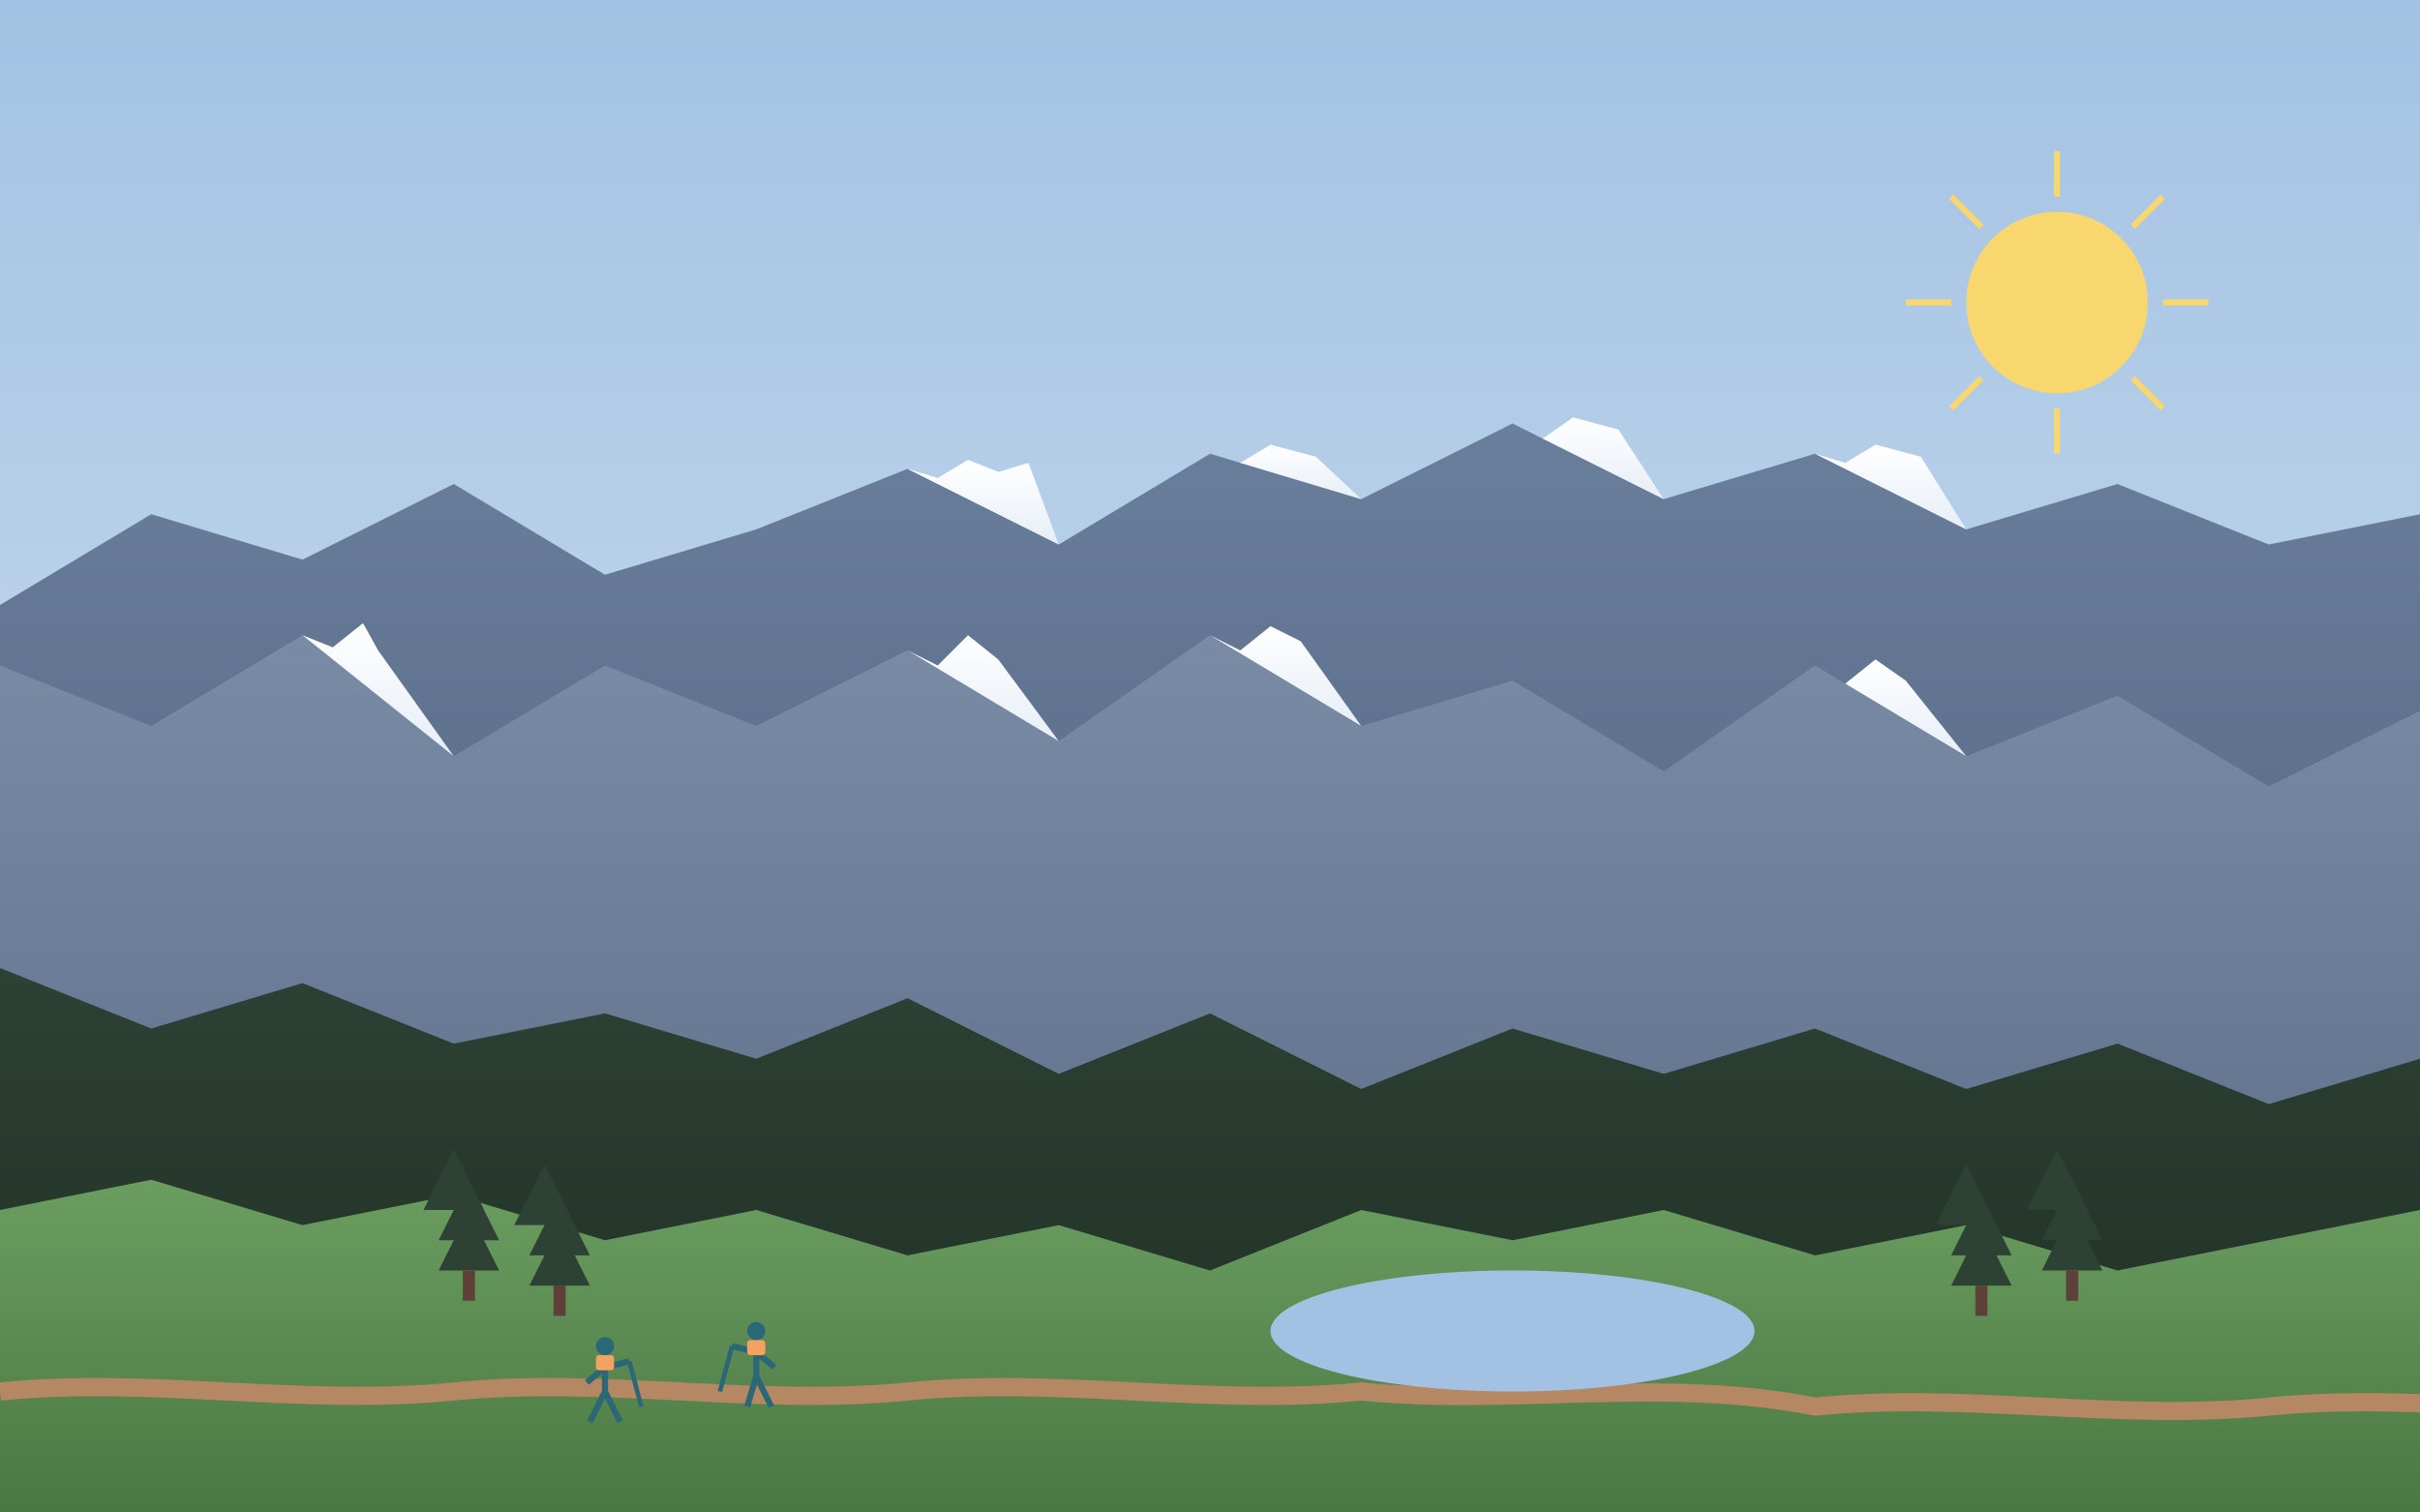 <svg width="800" height="500" viewBox="0 0 800 500" xmlns="http://www.w3.org/2000/svg">
  <rect x="0" y="0" width="800" height="500" fill="#333333" stroke="none"/>
  <!-- Mountain landscape with hiking trail -->
  <defs>
    <linearGradient id="skyGradient" x1="0%" y1="0%" x2="0%" y2="100%">
      <stop offset="0%" stop-color="#a3c2e3" />
      <stop offset="100%" stop-color="#d9e7f2" />
    </linearGradient>
    <linearGradient id="mountainGradient1" x1="0%" y1="0%" x2="0%" y2="100%">
      <stop offset="0%" stop-color="#6a7f9c" />
      <stop offset="100%" stop-color="#465672" />
    </linearGradient>
    <linearGradient id="mountainGradient2" x1="0%" y1="0%" x2="0%" y2="100%">
      <stop offset="0%" stop-color="#7a8ca5" />
      <stop offset="100%" stop-color="#536480" />
    </linearGradient>
    <linearGradient id="snowGradient" x1="0%" y1="0%" x2="0%" y2="100%">
      <stop offset="0%" stop-color="#ffffff" />
      <stop offset="100%" stop-color="#e6eef7" />
    </linearGradient>
    <linearGradient id="forestGradient" x1="0%" y1="0%" x2="0%" y2="100%">
      <stop offset="0%" stop-color="#2d4134" />
      <stop offset="100%" stop-color="#1e2c23" />
    </linearGradient>
    <linearGradient id="meadowGradient" x1="0%" y1="0%" x2="0%" y2="100%">
      <stop offset="0%" stop-color="#6b9d60" />
      <stop offset="100%" stop-color="#4a7843" />
    </linearGradient>
  </defs>

  <!-- Sky background -->
  <rect width="800" height="500" fill="url(#skyGradient)" />
  
  <!-- Distant mountains -->
  <path d="M0,200 L50,170 L100,185 L150,160 L200,190 L250,175 L300,155 L350,180 L400,150 L450,165 L500,140 L550,165 L600,150 L650,175 L700,160 L750,180 L800,170 L800,500 L0,500 Z" 
        fill="url(#mountainGradient1)" />
  
  <!-- Snow caps on distant mountains -->
  <path d="M300,155 L310,158 L320,152 L330,156 L340,153 L350,180" fill="url(#snowGradient)" />
  <path d="M400,150 L410,153 L420,147 L435,151 L450,165" fill="url(#snowGradient)" />
  <path d="M500,140 L510,145 L520,138 L535,142 L550,165" fill="url(#snowGradient)" />
  <path d="M600,150 L610,153 L620,147 L635,151 L650,175" fill="url(#snowGradient)" />
  
  <!-- Mid-range mountains -->
  <path d="M-50,250 L0,220 L50,240 L100,210 L150,250 L200,220 L250,240 L300,215 L350,245 L400,210 L450,240 L500,225 L550,255 L600,220 L650,250 L700,230 L750,260 L800,235 L850,265 L800,500 L0,500 Z" 
        fill="url(#mountainGradient2)" />
  
  <!-- Snow on mid-range peaks -->
  <path d="M100,210 L110,214 L120,206 L125,215 L150,250" fill="url(#snowGradient)" />
  <path d="M300,215 L310,220 L320,210 L330,218 L350,245" fill="url(#snowGradient)" />
  <path d="M400,210 L410,215 L420,207 L430,212 L450,240" fill="url(#snowGradient)" />
  <path d="M600,220 L610,226 L620,218 L630,225 L650,250" fill="url(#snowGradient)" />
  
  <!-- Forested mountainside -->
  <path d="M0,500 L0,320 L50,340 L100,325 L150,345 L200,335 L250,350 L300,330 L350,355 L400,335 L450,360 L500,340 L550,355 L600,340 L650,360 L700,345 L750,365 L800,350 L800,500 Z" 
        fill="url(#forestGradient)" />
  
  <!-- Alpine meadow -->
  <path d="M0,500 L0,400 L50,390 L100,405 L150,395 L200,410 L250,400 L300,415 L350,405 L400,420 L450,400 L500,410 L550,400 L600,415 L650,405 L700,420 L750,410 L800,400 L800,500 Z" 
        fill="url(#meadowGradient)" />
  
  <!-- Hiking trail -->
  <path d="M0,460 C50,455 100,465 150,460 C200,455 250,465 300,460 C350,455 400,465 450,460 C500,465 550,455 600,465 C650,460 700,470 750,465 C800,460 850,470 900,465" 
        stroke="#b58863" stroke-width="6" fill="none" />
  
  <!-- Hikers on the trail -->
  <g transform="translate(200, 460)">
    <!-- Hiker 1 -->
    <circle cx="0" cy="-15" r="3" fill="#2b6777" />
    <line x1="0" y1="-12" x2="0" y2="0" stroke="#2b6777" stroke-width="2" />
    <line x1="0" y1="0" x2="-5" y2="10" stroke="#2b6777" stroke-width="2" />
    <line x1="0" y1="0" x2="5" y2="10" stroke="#2b6777" stroke-width="2" />
    <line x1="0" y1="-8" x2="-6" y2="-3" stroke="#2b6777" stroke-width="2" />
    <line x1="0" y1="-8" x2="8" y2="-10" stroke="#2b6777" stroke-width="2" />
    <line x1="8" y1="-10" x2="12" y2="5" stroke="#2b6777" stroke-width="1.5" />
    <rect x="-3" y="-12" width="6" height="5" rx="1" fill="#f4a261" />
  </g>
  
  <g transform="translate(250, 455)">
    <!-- Hiker 2 -->
    <circle cx="0" cy="-15" r="3" fill="#2b6777" />
    <line x1="0" y1="-12" x2="0" y2="0" stroke="#2b6777" stroke-width="2" />
    <line x1="0" y1="0" x2="5" y2="10" stroke="#2b6777" stroke-width="2" />
    <line x1="0" y1="0" x2="-3" y2="10" stroke="#2b6777" stroke-width="2" />
    <line x1="0" y1="-8" x2="6" y2="-3" stroke="#2b6777" stroke-width="2" />
    <line x1="0" y1="-8" x2="-8" y2="-10" stroke="#2b6777" stroke-width="2" />
    <line x1="-8" y1="-10" x2="-12" y2="5" stroke="#2b6777" stroke-width="1.5" />
    <rect x="-3" y="-12" width="6" height="5" rx="1" fill="#f4a261" />
  </g>
  
  <!-- Alpine lake -->
  <ellipse cx="500" cy="440" rx="80" ry="20" fill="#a3c2e3" />
  
  <!-- Pine trees scattered throughout -->
  <g fill="#2d4134">
    <path d="M150,380 L140,400 L160,400 Z" />
    <path d="M155,390 L145,410 L165,410 Z" />
    <path d="M155,400 L145,420 L165,420 Z" />
    <rect x="153" y="420" width="4" height="10" fill="#5d4037" />
    
    <path d="M180,385 L170,405 L190,405 Z" />
    <path d="M185,395 L175,415 L195,415 Z" />
    <path d="M185,405 L175,425 L195,425 Z" />
    <rect x="183" y="425" width="4" height="10" fill="#5d4037" />
    
    <path d="M650,385 L640,405 L660,405 Z" />
    <path d="M655,395 L645,415 L665,415 Z" />
    <path d="M655,405 L645,425 L665,425 Z" />
    <rect x="653" y="425" width="4" height="10" fill="#5d4037" />
    
    <path d="M680,380 L670,400 L690,400 Z" />
    <path d="M685,390 L675,410 L695,410 Z" />
    <path d="M685,400 L675,420 L695,420 Z" />
    <rect x="683" y="420" width="4" height="10" fill="#5d4037" />
  </g>
  
  <!-- Sun -->
  <circle cx="680" cy="100" r="30" fill="#f8d76e" />
  <g stroke="#f8d76e" stroke-width="2">
    <line x1="680" y1="50" x2="680" y2="65" />
    <line x1="680" y1="135" x2="680" y2="150" />
    <line x1="630" y1="100" x2="645" y2="100" />
    <line x1="715" y1="100" x2="730" y2="100" />
    <line x1="645" y1="65" x2="655" y2="75" />
    <line x1="705" y1="125" x2="715" y2="135" />
    <line x1="645" y1="135" x2="655" y2="125" />
    <line x1="705" y1="75" x2="715" y2="65" />
  </g>
</svg>
